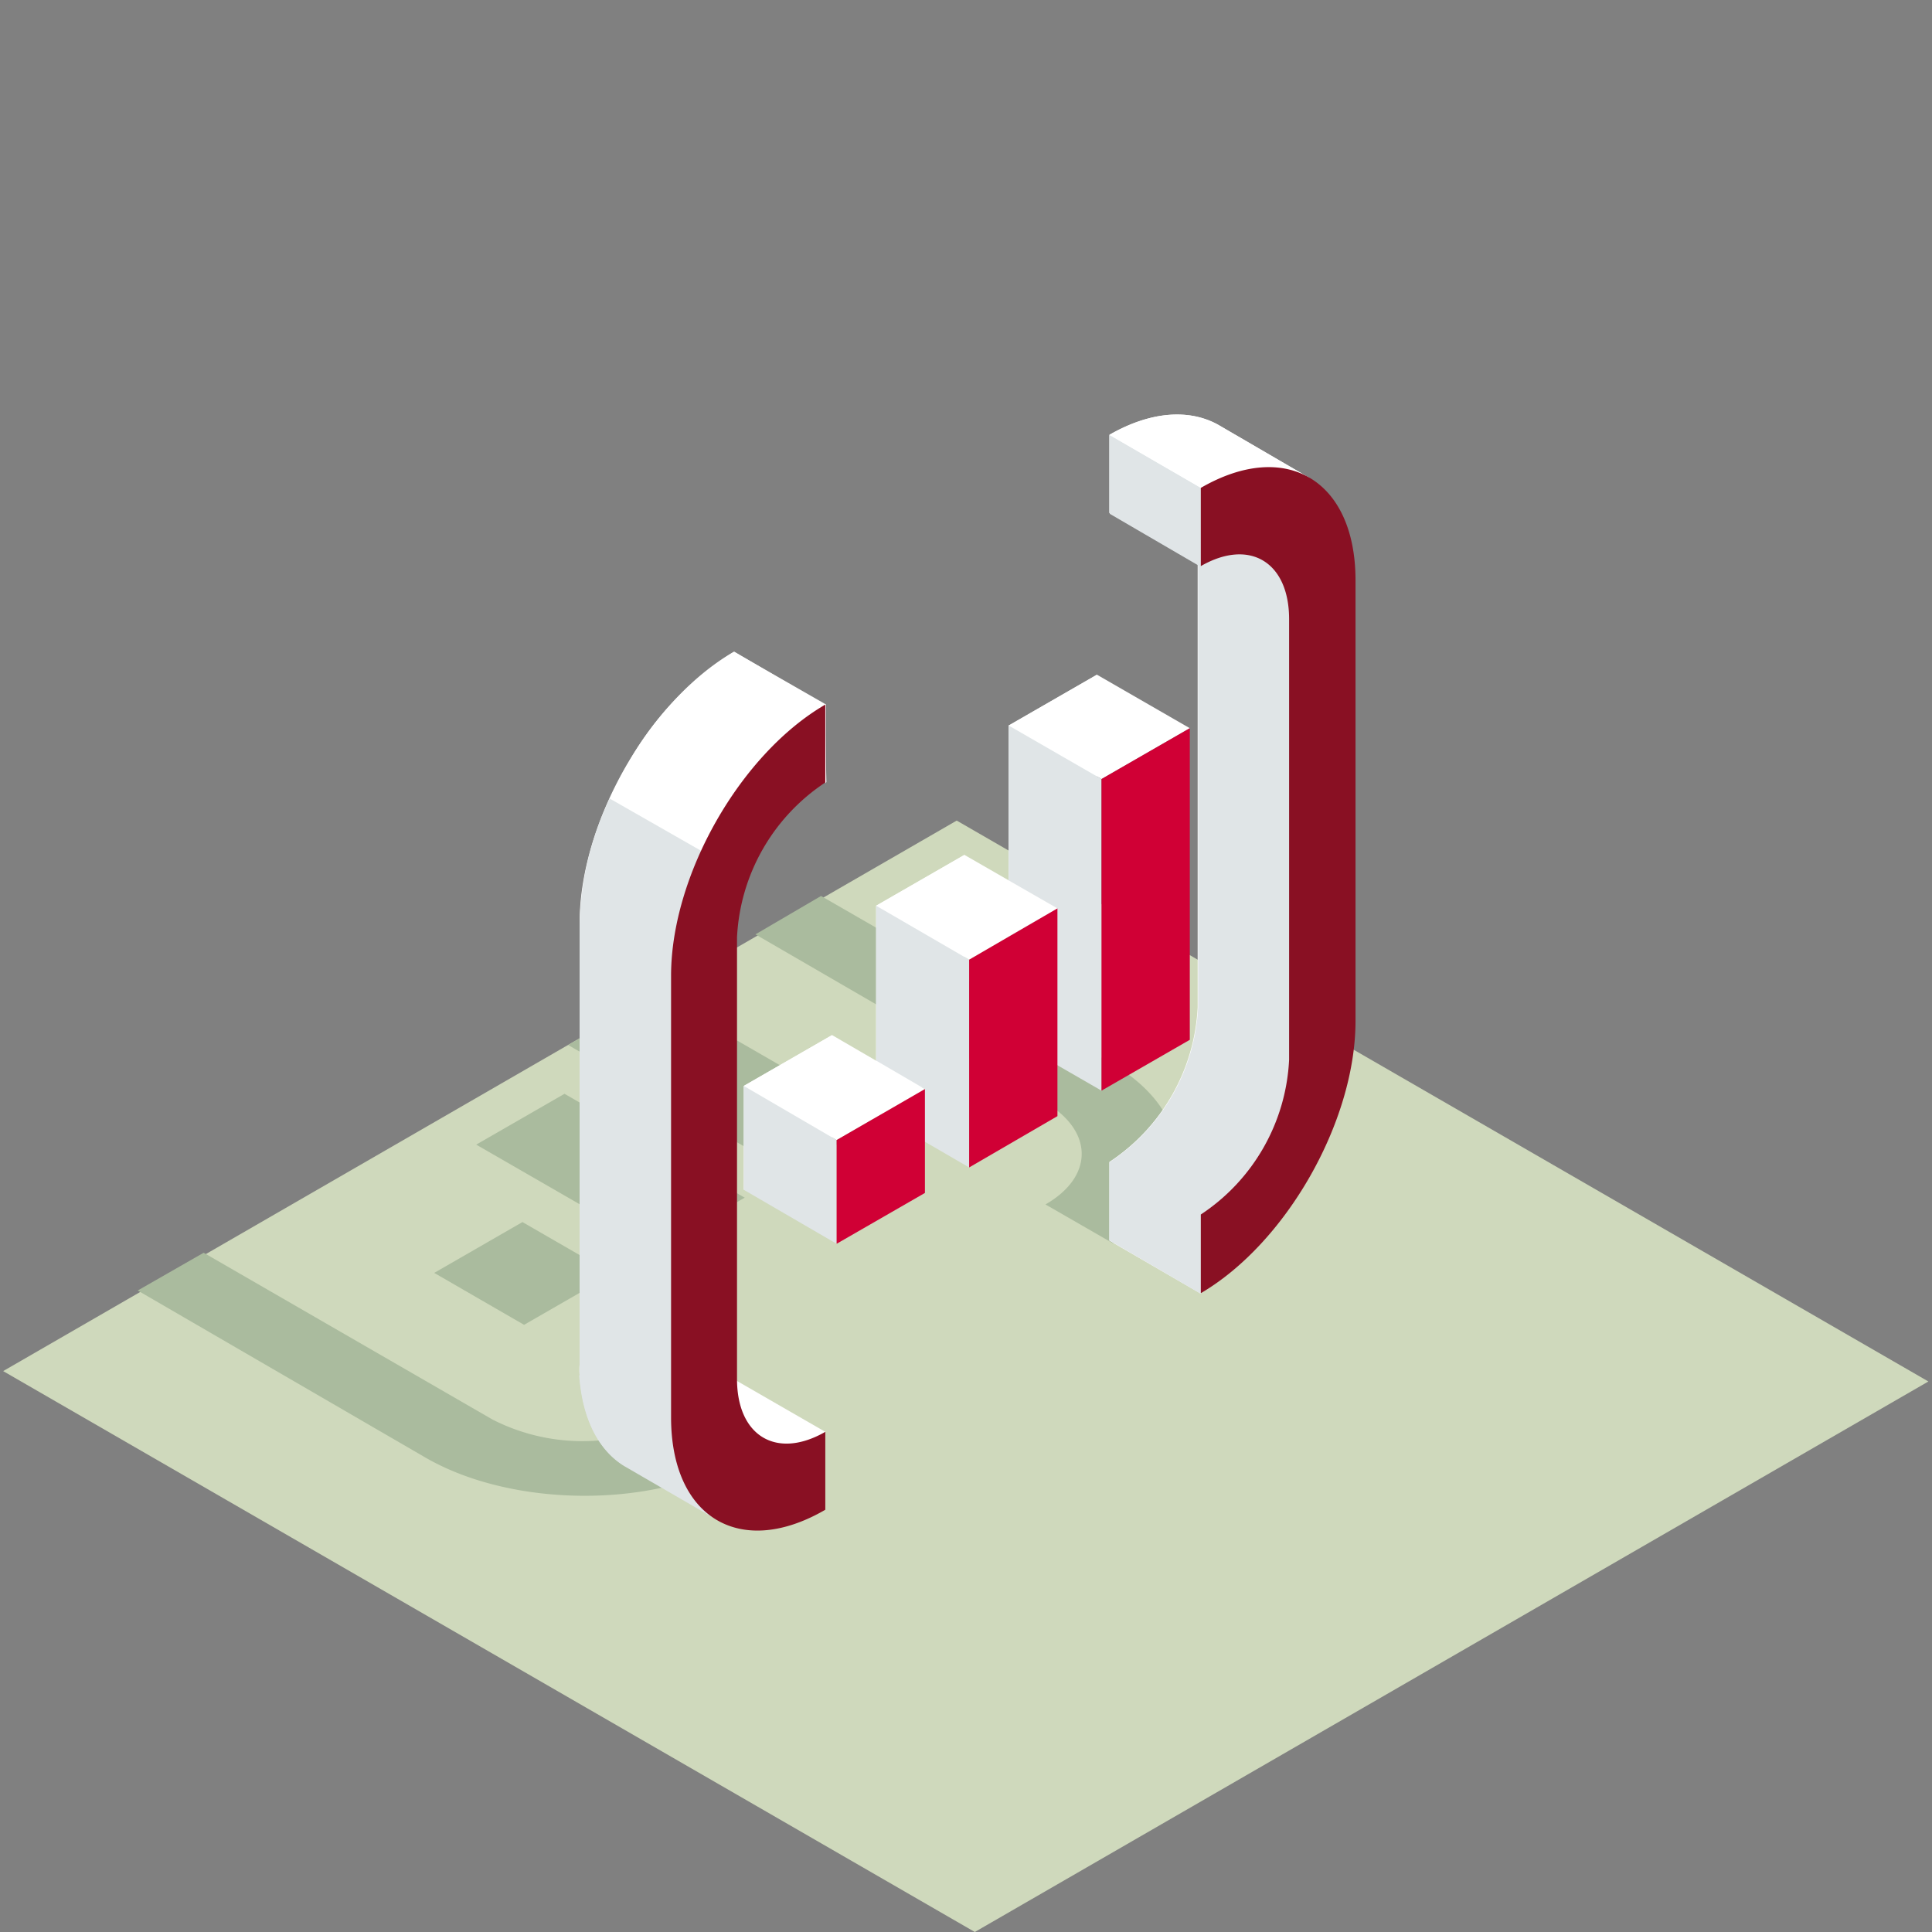 <svg xmlns="http://www.w3.org/2000/svg" viewBox="0 0 122.76 122.76"><rect x="0" y="0" width="122.76" height="122.76" fill="#808080" stroke="none"/><defs><style>.cls-1{fill:none}.cls-3{fill:#aabb9e}.cls-4{fill:#fff}.cls-5{fill:#e0e5e7}.cls-6{fill:#d00035}.cls-7{fill:#891023}</style></defs><g id="Ebene_2" data-name="Ebene 2"><g id="icons3d"><g id="Ebene_2-2" data-name="Ebene 2"><path class="cls-1" d="M0 0h122.76v122.76H0z" id="cut"/><path fill="#cfd9bc" d="M122.53 87.78l-60.59 34.98L.2 87.12l60.59-34.98 61.74 35.64z" id="fläche_Kopie" data-name="fläche Kopie"/><g id="icons"><path class="cls-3" d="M70.55 67.52L52.17 56.93 48 59.37 66.33 70c3.17 1.82 3.2 4.75.1 6.53L70.72 79c5.41-3.17 5.35-8.28-.17-11.48zM31.28 90.19L12.94 79.6 8.75 82l18.31 10.63c5.51 3.17 14.42 3.23 19.83.1l-4.29-2.47a12.57 12.57 0 01-11.32-.07zM33.3 84.18l5.61-3.23-5.71-3.3-5.61 3.23 5.71 3.3zM41.71 79.33l5.61-3.23-11.45-6.6-5.61 3.23 11.45 6.6zM50.13 74.48l5.61-3.23-14.03-8.09-5.61 3.24 14.03 8.08z"/><path class="cls-4" d="M47.26 75.6l5.61-3.23v-6.6L47.26 69v6.6zM55.67 70.75l5.61-3.23v-13.2l-5.61 3.23v13.2zM64.09 65.9l5.61-3.23v-19.8l-5.61 3.23v19.8z"/><path class="cls-4" d="M64.09 46.1l5.9 3.4 5.61-3.23-5.9-3.4-5.61 3.23zM61.28 54.32l5.91 3.4-5.61 3.26-5.91-3.43 5.61-3.23zM52.87 65.77l5.9 3.43-5.61 3.24-5.9-3.44 5.61-3.23zM52.44 90.98l-6.7-3.86-4.89 4.46 6.27 4.38 5.32-4.98z"/><path class="cls-1" d="M80.29 34.02l.53-.06-.53-.3v.36z"/><path class="cls-4" d="M83.19 34.85v-4.49L77.42 27c-1.78-1-4.23-.92-6.93.63v4.95l5.61 3.27V64a12.51 12.51 0 01-5.61 9.83v5l5.81 3.37 2.27-4.29 3.53-4 1.09-5.71.56-6.4.43-8.48.89-9.44v-7.25zm-2.9-.85v-.36l.53.3zM46.63 41.41c-5.41 3.14-9.8 10.86-9.8 17.23v28.05a5.7 5.7 0 000 .73l9.34 5.41c.16-.07.3-.17.46-.23v-4.95a5.83 5.83 0 01-1.25.56V55.97l-.29-.2 4.85-7.49 2.54 1.48v-5z"/><path class="cls-5" d="M39.67 93.16l5.64 3.27v-3.27a5.65 5.65 0 00.83-.4l-9.34-5.38c.2 2.81 1.25 4.79 2.87 5.78zM70.49 27.65v4.95l5.81 3.37v-4.95l-5.81-3.37zM70.49 73.85l5.81 3.37v4.95l-5.81-3.37v-4.95zM47.26 69l5.9 3.44v6.59l-5.9-3.43V69zM64.09 46.1v9.84l3.1 1.78-3.1 1.78v6.4l5.9 3.4V49.5l-5.9-3.4zM55.67 57.55v9.84l3.1 1.81-2.87 1.68 5.68 3.3v-13.2l-5.91-3.43z"/><path class="cls-1" d="M80.29 34.02l.53-.06-.53-.3v.36z"/><path class="cls-5" d="M83.52 35.18l-13-7.53v5l5.61 3.27V64a12.51 12.51 0 01-5.61 9.83v5l5.77 3.37 2.28-4.29 3.53-4 1.09-5.71.56-6.4.43-8.48.82-9.43v-7.26zM80.29 34v-.36l.53.3z"/><path class="cls-4" d="M83.19 34.85v-4.49L77.42 27c-1.78-1-4.23-.92-6.93.63l13 7.53zM52.4 44.78l-5.74-3.37a19.64 19.64 0 00-6.7 7 21.43 21.43 0 00-1.18 2.28l7 4 1.42-2.17 2.77-4.29 2.54 1.48z"/><path class="cls-5" d="M45.38 88.18V55.94l-.29-.2.65-1-7-4a19.59 19.59 0 00-1.91 7.92v28a5.54 5.54 0 000 .72c.17 2.78 1.22 4.76 2.84 5.75h.06l5.65 3.26v-3.26a5.57 5.57 0 00.82-.4c.17-.07.3-.16.46-.23v-5a5.56 5.56 0 01-1.28.68z"/><path class="cls-6" d="M58.77 75.8l-5.61 3.23v-6.59l5.61-3.24v6.6zM67.19 70.92l-5.61 3.26v-13.2l5.61-3.26v13.2zM75.6 66.07l-5.61 3.23V49.5l5.61-3.23v19.8z"/><path class="cls-7" d="M52.44 95.93c-5.41 3.14-9.8.5-9.8-5.87V62c0-6.37 4.39-14.09 9.8-17.23v4.95a12.53 12.53 0 00-5.61 9.84v28.06c0 3.63 2.51 5.14 5.61 3.36zM76.3 82.17v-5a12.51 12.51 0 005.61-9.83v-28c0-3.63-2.51-5.15-5.61-3.37V31c5.41-3.13 9.83-.49 9.83 5.87v28.07C86.1 71.31 81.71 79 76.3 82.17z"/></g></g></g></g></svg>
